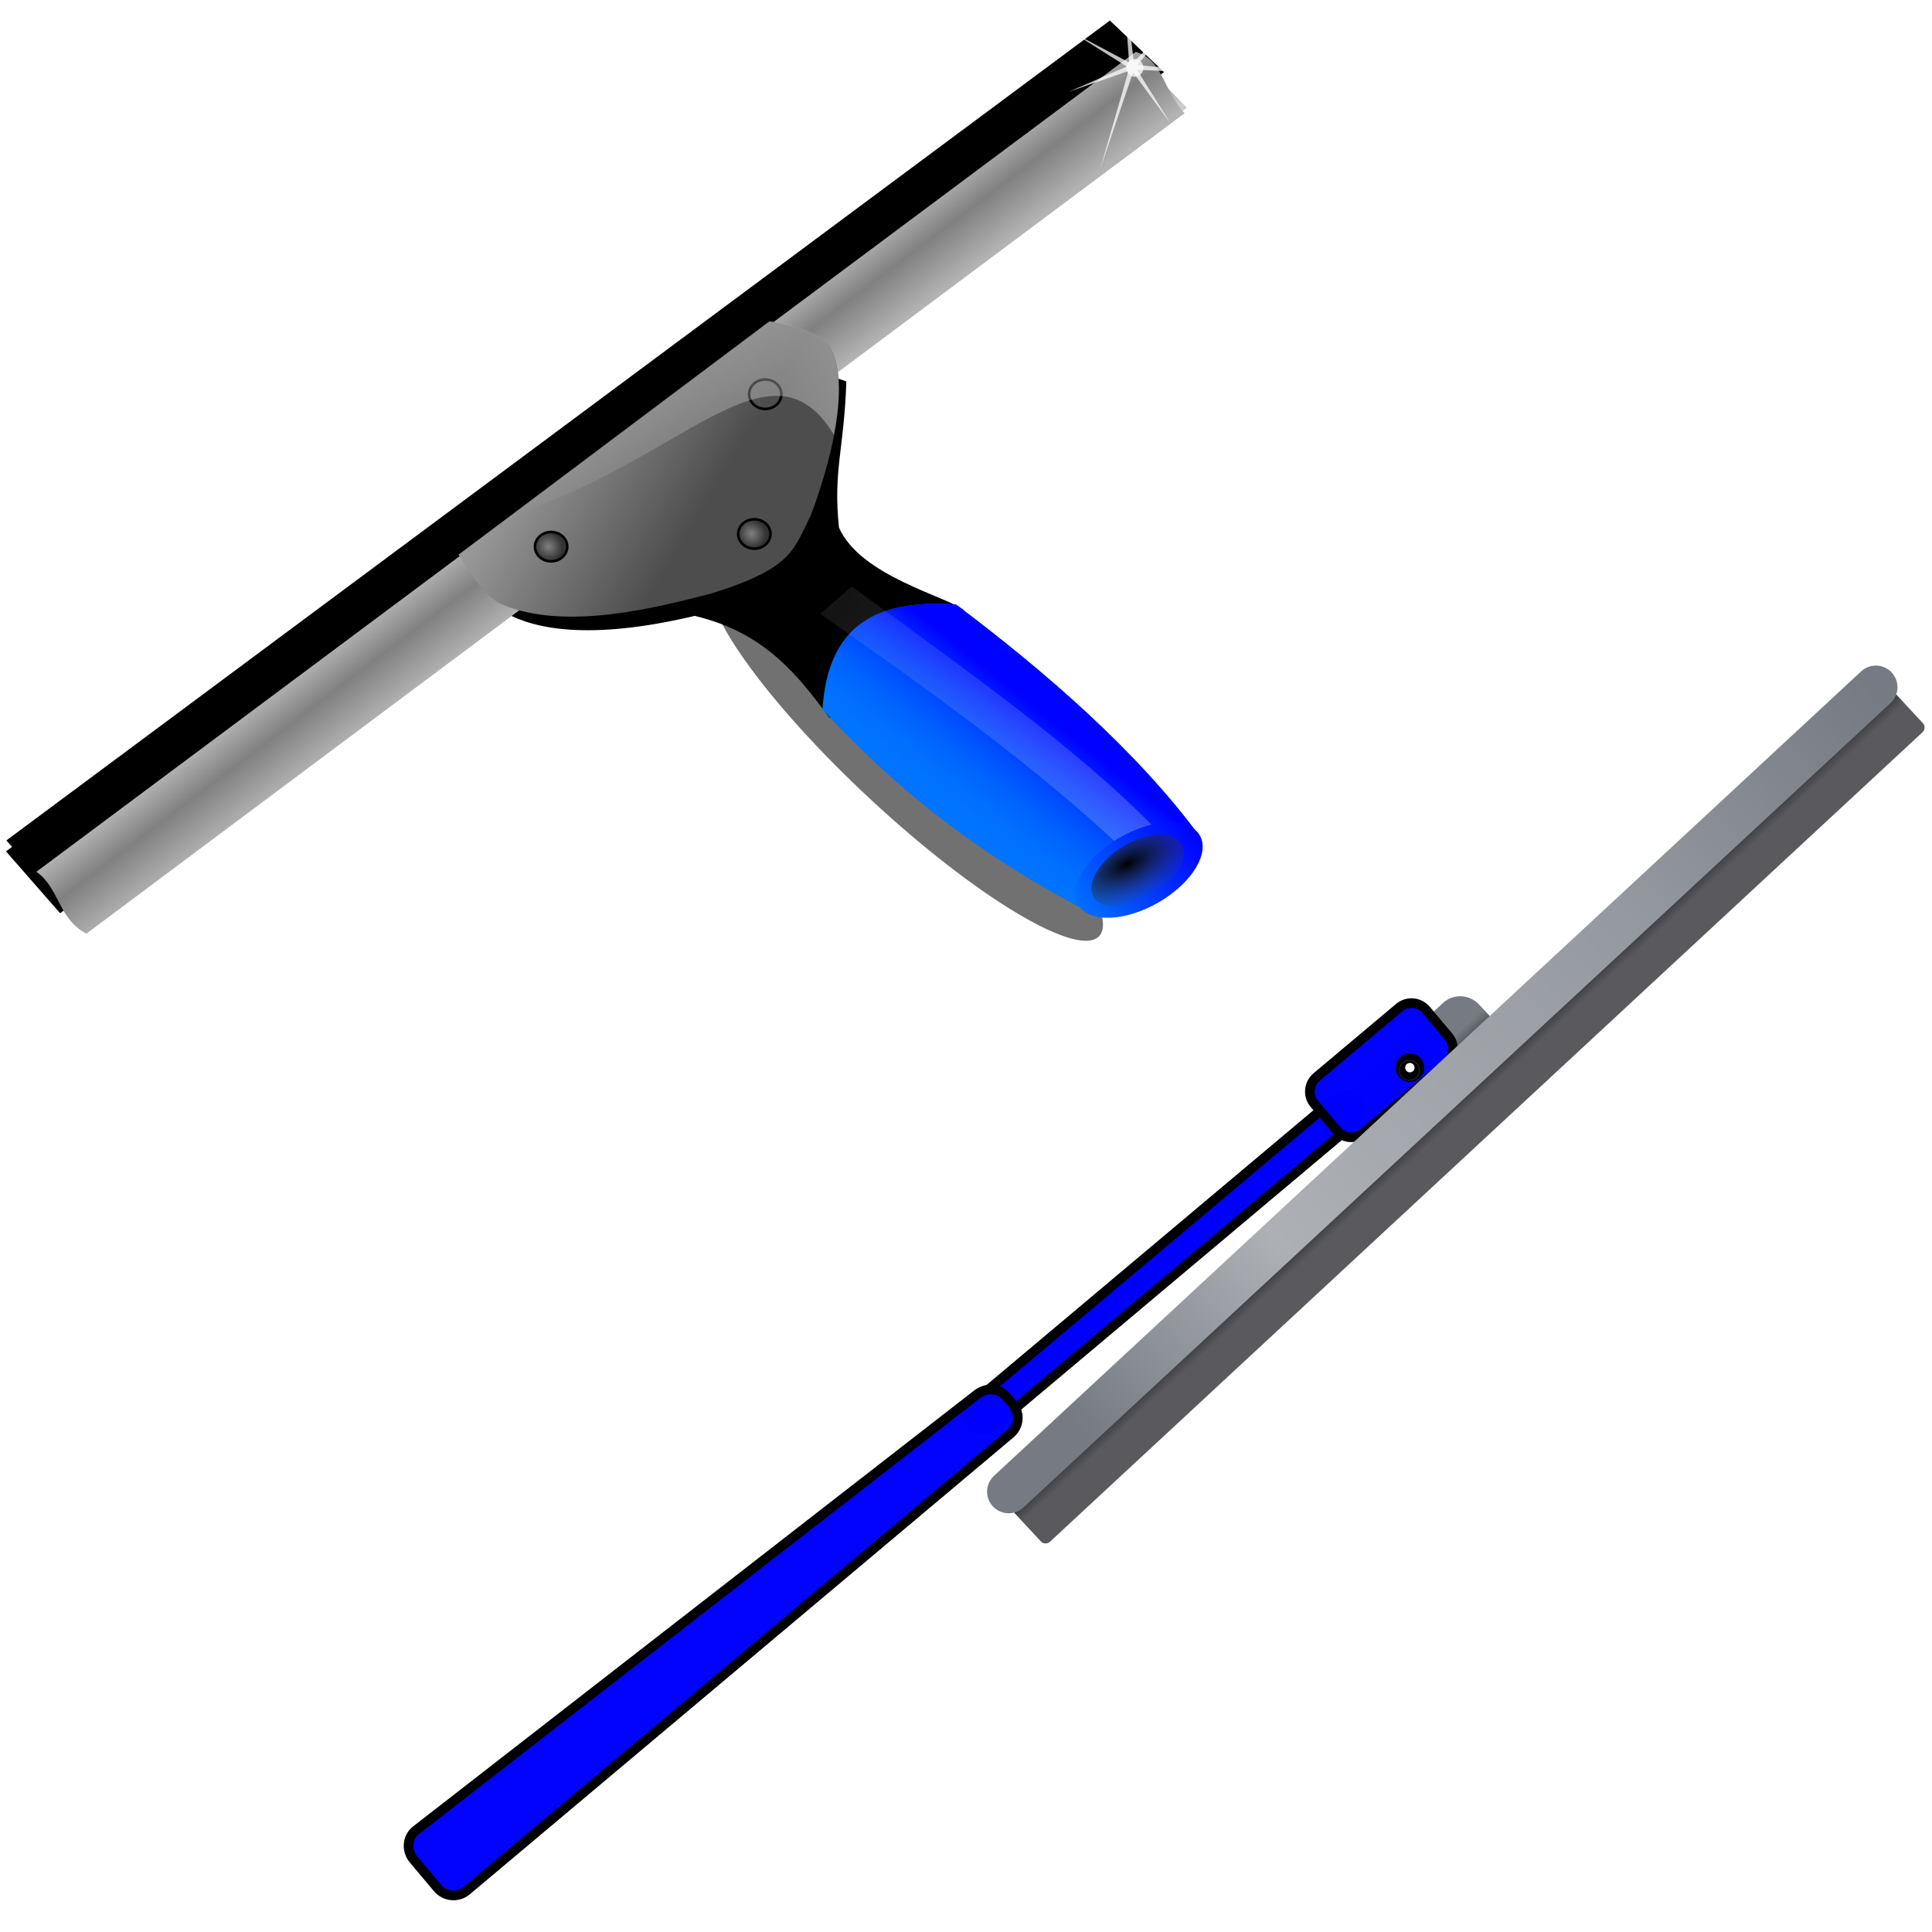 <?xml version="1.0" encoding="UTF-8"?>
<svg width="100" height="100" version="1.1" viewBox="0 0 100 100" xmlns="http://www.w3.org/2000/svg" xmlns:xlink="http://www.w3.org/1999/xlink">
 <defs>
  <filter id="m" x="-.011" y="-.014" width="1.021" height="1.028">
   <feGaussianBlur stdDeviation=".786"/>
  </filter>
  <filter id="l" x="-.011" y="-.014" width="1.021" height="1.028">
   <feGaussianBlur stdDeviation=".89"/>
  </filter>
  <filter id="n" x="-.011" y="-.014" width="1.022" height="1.028">
   <feGaussianBlur stdDeviation=".232"/>
  </filter>
  <filter id="a" x="-.04" y="-.044" width="1.079" height="1.087"/>
  <filter id="o" x="-.113" y="-.451" width="1.226" height="1.901">
   <feGaussianBlur stdDeviation="4.824"/>
  </filter>
  <linearGradient id="c">
   <stop stop-color="#fff" offset="0"/>
   <stop stop-color="#fff" stop-opacity="0" offset="1"/>
  </linearGradient>
  <linearGradient id="k" x1="286.58" x2="225.15" y1="267.01" y2="230.32" gradientUnits="userSpaceOnUse">
   <stop stop-color="#4d4d4d" offset="0"/>
   <stop stop-color="#999" offset="1"/>
  </linearGradient>
  <linearGradient id="j" x1="434.05" x2="399.17" y1="317.88" y2="361.24" gradientUnits="userSpaceOnUse">
   <stop stop-color="#0002ff" offset="0"/>
   <stop stop-color="#0074ff" stop-opacity="0" offset="1"/>
  </linearGradient>
  <linearGradient id="i" x1="270.1" x2="249.36" y1="250.41" y2="223.07" gradientUnits="userSpaceOnUse">
   <stop stop-color="#b3b3b3" offset="0"/>
   <stop stop-color="#808080" offset=".568"/>
   <stop stop-color="#b3b3b3" offset="1"/>
  </linearGradient>
  <linearGradient id="h" x1="540.46" x2="532.38" y1="426.93" y2="416.27" gradientUnits="userSpaceOnUse">
   <stop stop-color="#ccc" offset="0"/>
   <stop stop-color="#808080" offset=".568"/>
   <stop stop-color="#b3b3b3" offset="1"/>
  </linearGradient>
  <linearGradient id="f" x1="625.43" x2="602.99" y1="278.88" y2="280.34" gradientUnits="userSpaceOnUse">
   <stop stop-color="#0002ff" offset="0"/>
   <stop stop-color="#0073ff" offset="1"/>
  </linearGradient>
  <linearGradient id="g" x1="639.02" x2="543.62" y1="485.52" y2="420.52" gradientUnits="userSpaceOnUse" xlink:href="#c"/>
  <linearGradient id="e" x1="605.38" x2="527.63" y1="391.01" y2="430.54" gradientUnits="userSpaceOnUse" xlink:href="#c"/>
  <radialGradient id="d" cx="613.5" cy="278.58" r="11.025" gradientTransform="matrix(1.675 .114 -.054 .797 -398.91 -15.002)" gradientUnits="userSpaceOnUse">
   <stop offset="0"/>
   <stop stop-color="#4d4d4d" stop-opacity="0" offset="1"/>
  </radialGradient>
  <radialGradient id="b" cx="516.52" cy="481.56" r="6.289" gradientTransform="matrix(.622 -.578 .62 .668 -105.11 458.54)" gradientUnits="userSpaceOnUse">
   <stop stop-color="#808080" offset="0"/>
   <stop stop-color="#333" offset="1"/>
  </radialGradient>
  <radialGradient id="radialGradient920" cx="516.52" cy="481.56" r="6.289" gradientTransform="matrix(.622 -.578 .62 .668 -105.11 458.54)" gradientUnits="userSpaceOnUse" xlink:href="#b"/>
  <linearGradient id="a-8" x2="0" y1="2174.9" y2="2187.3" gradientUnits="userSpaceOnUse">
   <stop stop-color="#767b83" offset="0"/>
   <stop stop-color="#26292b" offset="1"/>
  </linearGradient>
  <linearGradient id="d-5" x2="0" y1="2203.3" y2="2193.6" gradientUnits="userSpaceOnUse">
   <stop stop-color="#5a595e" offset="0"/>
   <stop stop-color="#282829" offset="1"/>
  </linearGradient>
  <linearGradient id="c-1" x1="-1569.2" x2="-1074.2" gradientUnits="userSpaceOnUse">
   <stop stop-color="#767b83" offset="0"/>
   <stop stop-color="#adb0b5" offset=".25"/>
   <stop stop-color="#94999f" offset=".7"/>
   <stop stop-color="#767b83" offset="1"/>
  </linearGradient>
  <clipPath id="f-3">
   <path d="m-1348.1 2166.1c-2.816 0.286-4.985 2.677-4.985 5.569 0 3.084 2.485 5.6 5.569 5.6s5.6-2.515 5.6-5.6-2.515-5.569-5.6-5.569c-0.193 0-0.397-0.019-0.585 0zm0.588 2.175c1.877 0 3.397 1.52 3.397 3.397s-1.52 3.397-3.397 3.397-3.397-1.52-3.397-3.397 1.52-3.397 3.397-3.397z"/>
  </clipPath>
  <filter id="e-7" x="-.277" y="-.277" width="1.555" height="1.555">
   <feGaussianBlur stdDeviation=".878"/>
  </filter>
 </defs>
 <g transform="matrix(.131 0 0 .131 -3.3 -5.041)">
  <path transform="matrix(1.492,1.385,-1.091,1.343,-63.579,-1165.2)" d="m688.3 461.66c0 7.092-22.901 12.841-51.151 12.841s-51.151-5.749-51.151-12.841 22.901-12.841 51.151-12.841 51.151 5.749 51.151 12.841z" filter="url(#o)" opacity=".746"/>
  <path transform="matrix(2.565,0,0,2.565,-1118.3,-845.77)" d="m449.96 478.59 169.97-126.28 8.707 9.045-170.34 126.77z" fill="url(#h)" filter="url(#m)"/>
  <path d="m27.714 370.54 436.01-323.95 21.393 20.374-436.01 328.03z"/>
  <path d="m352.93 322.16c-12.103-16.386-25.389-33.812-53.284-40.328-84.695 20.013-85.24-20.417-86.7-7.713l10.668 1.631 126.97-89.718 9.001 3.164c-0.842 26.814-5.262 34.99-2.918 57.661 8.222 19.15 42.684 27.347 49.421 32.694-22.168 9.869-36.382 25.83-53.161 42.609z"/>
  <path transform="matrix(2.263,0,0,2.263,-1005.8,-726.67)" d="m456.63 486.76 192.63-143.13 9.452 9.002-192.63 144.93z" filter="url(#l)"/>
  <path d="m39.56 382.94 434.39-323.95c10.86 3.037 10.833 15.466 19.294 24.216l-433.91 324.18c-11.174-5.856-10.733-18.218-19.774-24.449z" fill="url(#i)"/>
  <path d="m350.15 318.82c32.37 34.936 64.364 58.283 101.81 78.243l47.134-28.281c-24.863-33.751-61.267-65.208-96.154-91.441-32.169-2.284-50.672 8.704-52.791 41.478z" fill="#0074ff"/>
  <path d="m350.15 318.82c32.37 34.936 64.364 58.283 101.81 78.243l47.134-28.281c-24.863-33.751-61.267-65.208-96.154-91.441-32.169-2.284-50.672 8.704-52.791 41.478z" fill="url(#j)"/>
  <path transform="matrix(2.565,0,0,2.565,-1118.3,-845.77)" d="m577.01 435.09c16.954 12.381 34.727 24.879 46.802 37.331l-5.447 2.704c-13.486-12.608-28.65-23.518-46.228-35.83z" fill="url(#g)" filter="url(#n)" opacity=".5"/>
  <path transform="matrix(2.163,-1.271,1.323,2.079,-1224.2,582.91)" d="m625.83 279.35c0 3.349-4.936 6.064-11.025 6.064s-11.025-2.715-11.025-6.064 4.936-6.064 11.025-6.064 11.025 2.715 11.025 6.064z" fill="url(#f)"/>
  <path transform="matrix(1.573 -.962 .962 1.573 -761.08 534.48)" d="m625.83 279.35c0 3.349-4.936 6.064-11.025 6.064s-11.025-2.715-11.025-6.064 4.936-6.064 11.025-6.064 11.025 2.715 11.025 6.064z" fill="url(#d)" filter="url(#a)"/>
  <path d="m206.38 257.63 122.87-92.152s19.545 2.744 23.891 10.239c11.203 19.319-7.679 66.554-7.679 66.554-6.699 13.358-7.037 20.716-39.25 30.717-20.793 5.314-57.34 15.069-82.766 4.266-7.979-3.39-17.065-19.625-17.065-19.625z" fill="url(#k)"/>
  <g fill="url(#radialGradient920)" stroke="#000">
   <path transform="matrix(1.014,0,0,1.014,-280.09,-234.04)" d="m522.1 481.77c0 3.164-2.816 5.73-6.289 5.73s-6.289-2.565-6.289-5.73 2.816-5.73 6.289-5.73 6.289 2.565 6.289 5.73z" filter="url(#a)"/>
   <path transform="matrix(1.014,0,0,1.014,-195.48,-294.27)" d="m522.1 481.77c0 3.164-2.816 5.73-6.289 5.73s-6.289-2.565-6.289-5.73 2.816-5.73 6.289-5.73 6.289 2.565 6.289 5.73z" filter="url(#a)"/>
   <path transform="matrix(1.014,0,0,1.014,-199.79,-239.06)" d="m522.1 481.77c0 3.164-2.816 5.73-6.289 5.73s-6.289-2.565-6.289-5.73 2.816-5.73 6.289-5.73 6.289 2.565 6.289 5.73z" filter="url(#a)"/>
  </g>
  <path transform="matrix(2.565,0,0,2.565,-1118.3,-845.77)" d="m564.32 394.22-39.594 29.688c25.53-7.564 39.848-28.359 49.531-12.188 0.957-4.963 1.266-10.271-0.625-13.531-1.694-2.922-9.312-3.969-9.312-3.969z" fill="url(#e)" filter="url(#a)" opacity=".765"/>
  <path transform="matrix(1.813 .472 -.472 1.813 -483.79 -872.17)" d="m630.88 364.96-10.401-8.436-1.563 21.486 0.563-21.532-11.127 7.453 10.539-8.263-12.764-4.052 13.031 3.087-7.051-20.646 7.972 20.254 6.791-11.542-5.91 12.017 20.494-3.244-20.316 4.229z" fill="#fff" filter="url(#a)" opacity=".861"/>
  <path transform="matrix(.708 0 0 .708 22.617 -217.43)" d="m641.73 399.33c0 2.747-2.126 4.975-4.748 4.975s-4.748-2.227-4.748-4.975 2.126-4.975 4.748-4.975 4.748 2.227 4.748 4.975z" fill="#fff" filter="url(#a)" opacity=".861"/>
 </g>
 <g transform="matrix(.083 -.077 .077 .083 17.53 -228.67)">
  <path d="m-1369.6 2160.2c-6.498 0-11.719 5.252-11.719 11.75v13.906h77.531v-13.906c0-6.498-5.221-11.75-11.719-11.75h-54.094zm22.406 6.969c2.401 0 4.344 1.943 4.344 4.344s-1.943 4.344-4.344 4.344-4.344-1.943-4.344-4.344 1.943-4.344 4.344-4.344z" fill="url(#a-8)"/>
  <path d="m-1614.6 2194.9h544.05a2.993 2.993 0 0 1 2.993 2.993v17.699a2.993 2.993 0 0 1-2.993 2.993h-544.05a2.993 2.993 0 0 1-2.993-2.993v-17.699a2.993 2.993 0 0 1 2.993-2.993" fill="url(#d-5)" fill-rule="evenodd"/>
  <g transform="matrix(.049 -.999 .999 .049 -3450 719.39)" fill="#00f" stroke="#000" stroke-width="4.405">
   <path d="m-1343.1 1913a7.206 9.459 0 0 1 7.206 9.459v211.69a7.206 9.459 0 0 1-7.206 9.459 7.206 9.459 0 0 1-7.206-9.459v-211.69a7.206 9.459 0 0 1 7.206-9.459"/>
   <path d="m-1347.6 2127.5c-4.853 0-8.759 3.906-8.759 8.759v49.22c0 4.853 3.906 8.759 8.759 8.759h15.85c4.853 0 8.759-3.906 8.759-8.759v-49.22c0-4.853-3.906-8.759-8.759-8.759zm0.452 39.731c2.399 0 4.345 1.946 4.345 4.345s-1.946 4.345-4.345 4.345-4.345-1.946-4.345-4.345 1.946-4.345 4.345-4.345z" fill-opacity=".992"/>
   <path d="m-1348.3 1590.1c-5.24 0-9.458 4.218-9.458 9.459v324.59c0 5.241 4.218 9.459 9.458 9.459h4.654c5.24 0 9.257-4.222 9.458-9.459l12.461-324.59c0.201-5.237-4.218-9.459-9.458-9.459z" fill-opacity=".992"/>
  </g>
  <path d="m-1612.9 2179.1h540.77a9.876 9.876 0 0 1 9.876 9.876 9.876 9.876 0 0 1-9.876 9.876h-540.77a9.876 9.876 0 0 1-9.876-9.876 9.876 9.876 0 0 1 9.876-9.876" fill="url(#c-1)"/>
  <path transform="matrix(1.279,0,0,1.279,375.86,-605.29)" d="m-1343.7 2171.7c0 2.099-1.702 3.801-3.801 3.801s-3.801-1.702-3.801-3.801 1.702-3.801 3.801-3.801 3.801 1.702 3.801 3.801z" clip-path="url(#f-3)" fill="#262626" fill-opacity=".824" filter="url(#e-7)"/>
 </g>
</svg>
